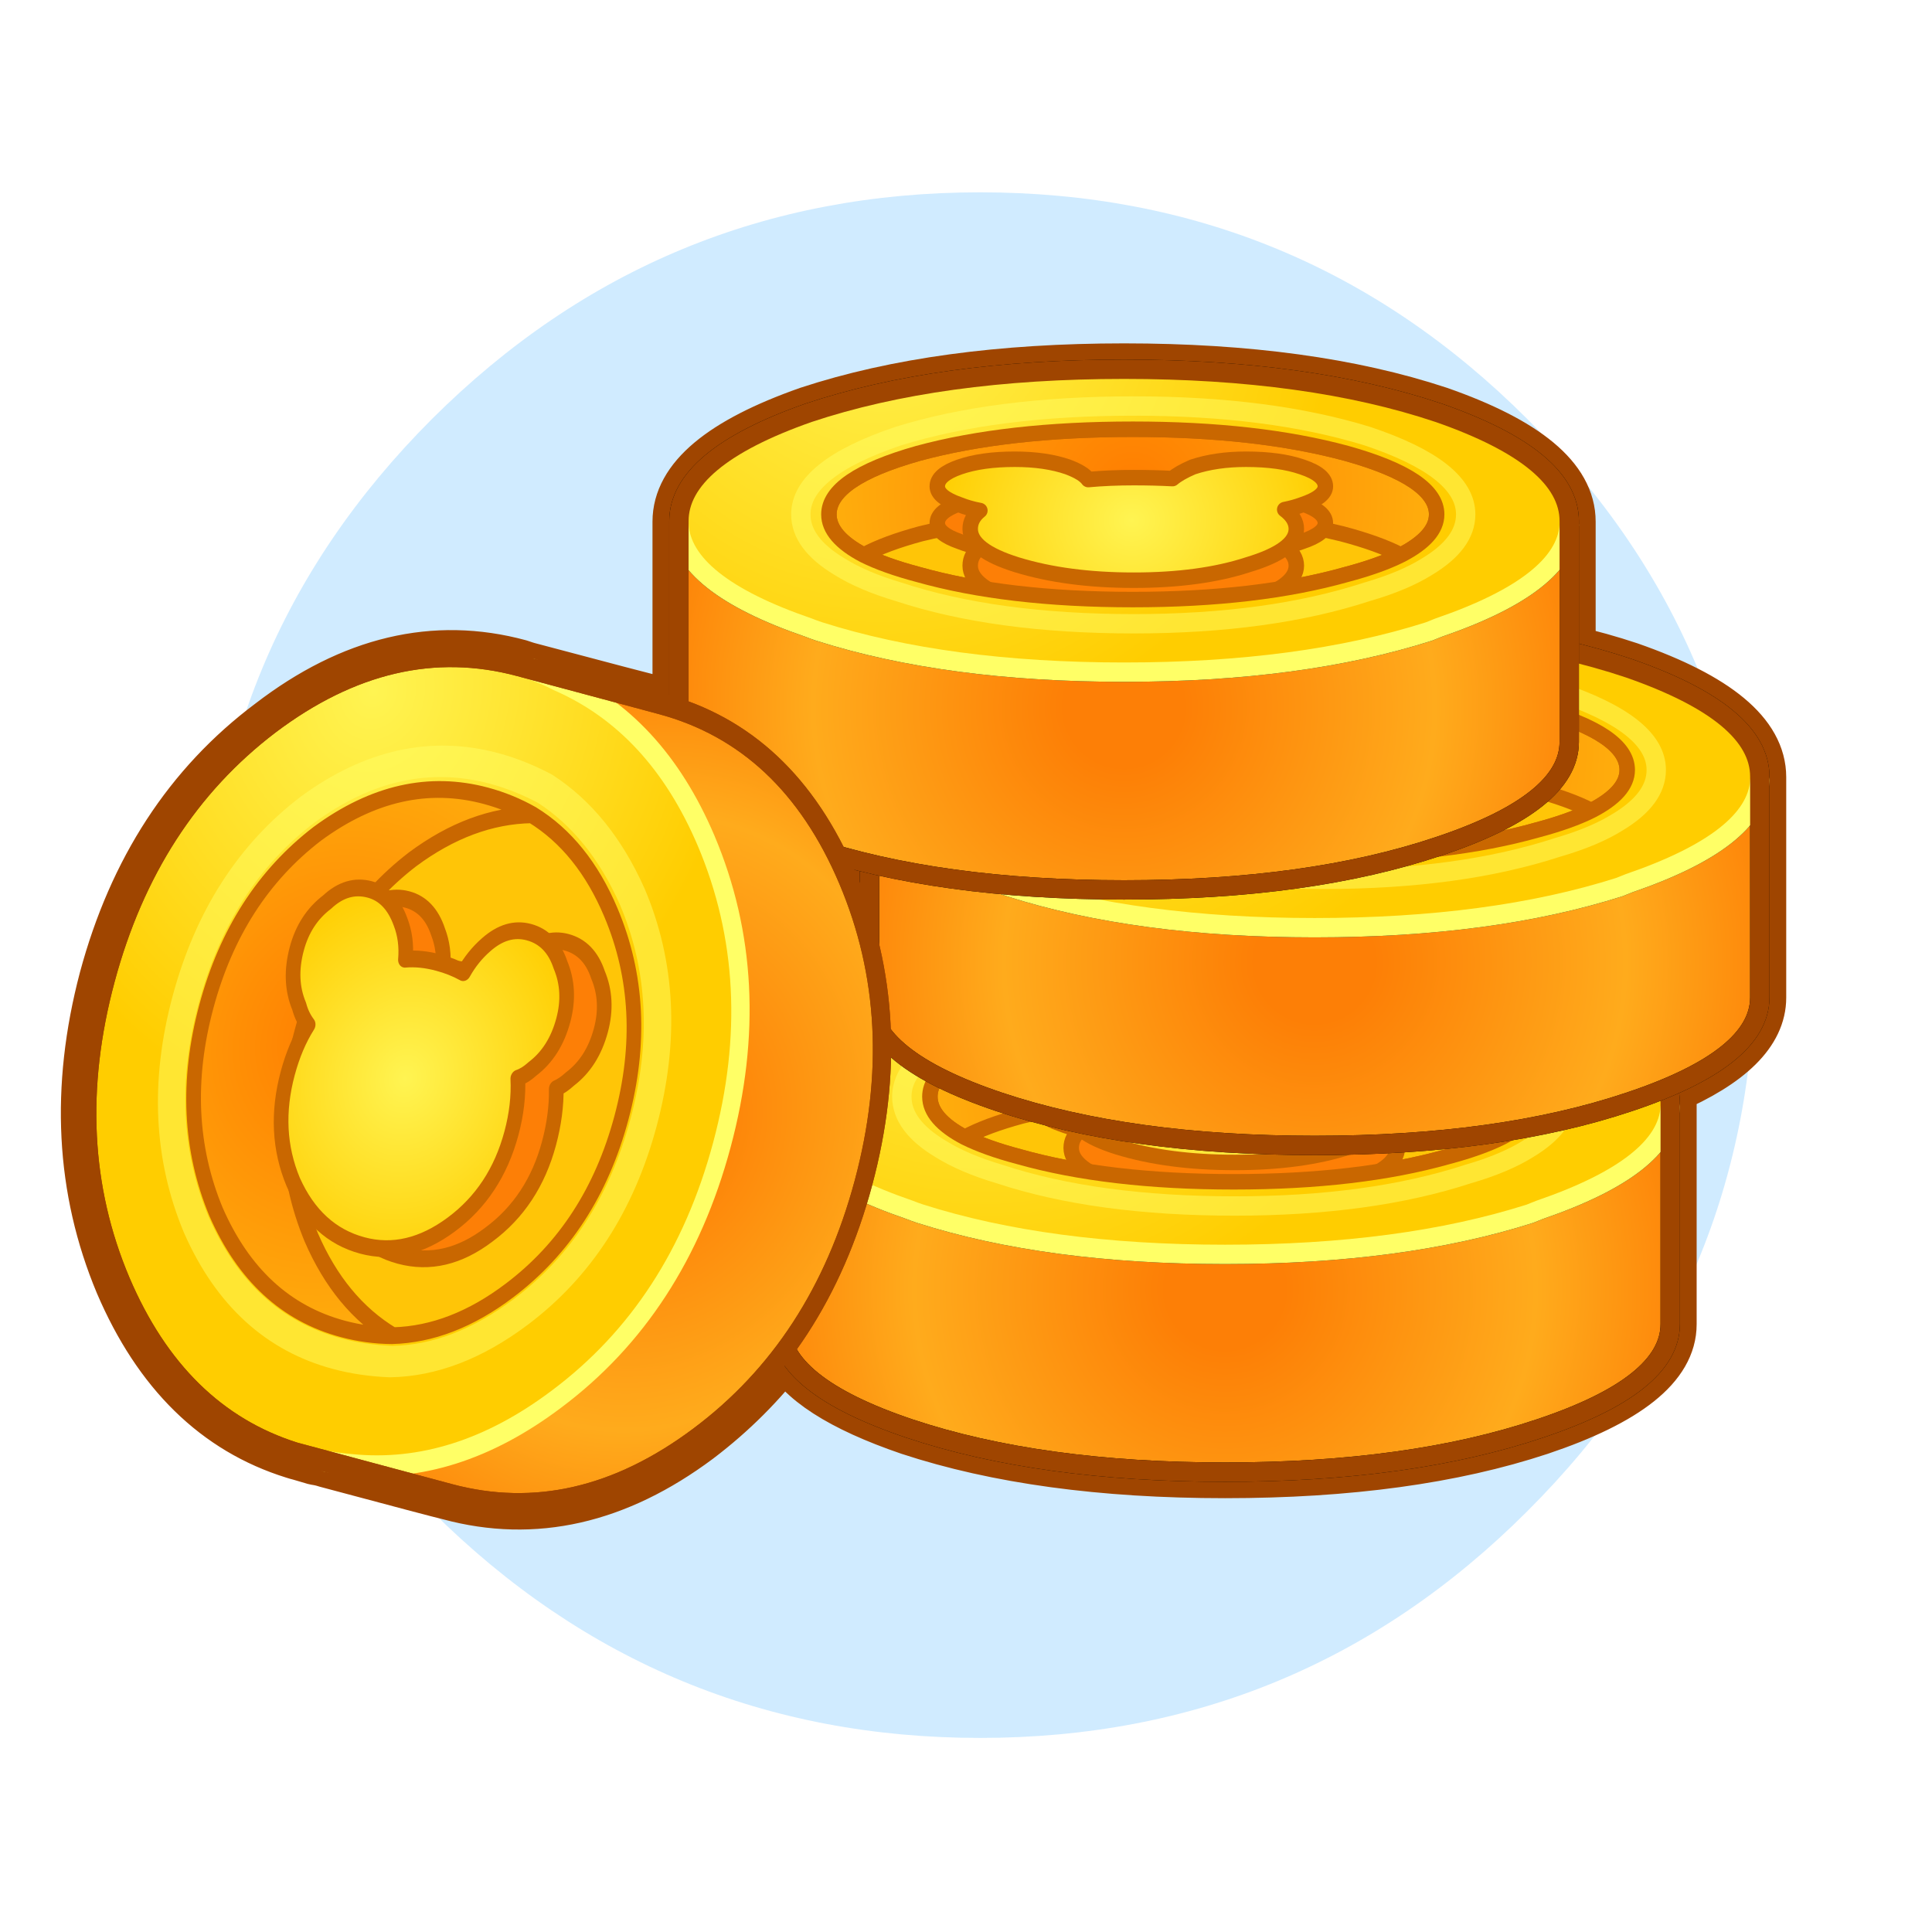 
<svg xmlns="http://www.w3.org/2000/svg" version="1.1" xmlns:xlink="http://www.w3.org/1999/xlink" preserveAspectRatio="none" x="0px" y="0px" width="110px" height="110px" viewBox="0 0 110 110">
<defs>
<radialGradient id="Gradient_1" gradientUnits="userSpaceOnUse" cx="0" cy="0" r="25.3" fx="0" fy="0" gradientTransform="matrix( 1, 0, 0, 1, 0,3.95) " spreadMethod="pad">
<stop  offset="12.157%" stop-color="#FD7F06"/>

<stop  offset="63.529%" stop-color="#FFAB1C"/>

<stop  offset="98.824%" stop-color="#FD7F06"/>
</radialGradient>

<radialGradient id="Gradient_2" gradientUnits="userSpaceOnUse" cx="0" cy="0" r="16" fx="0" fy="0" gradientTransform="matrix( 1, 0, 0, 1, 0.45,-7.15) " spreadMethod="pad">
<stop  offset="0%" stop-color="#FF7D01"/>

<stop  offset="100%" stop-color="#FFAF0D"/>
</radialGradient>

<radialGradient id="Gradient_3" gradientUnits="userSpaceOnUse" cx="0" cy="0" r="10.263" fx="0" fy="0" gradientTransform="matrix( 1, 0, 0, 0.926, 0.4,-5.7) " spreadMethod="pad">
<stop  offset="0%" stop-color="#FFF452"/>

<stop  offset="100%" stop-color="#FFCD00"/>
</radialGradient>

<radialGradient id="Gradient_4" gradientUnits="userSpaceOnUse" cx="0" cy="0" r="23.55" fx="0" fy="0" gradientTransform="matrix( 1, 0, 0, 1, -12.6,-17.65) " spreadMethod="pad">
<stop  offset="0%" stop-color="#FFF452"/>

<stop  offset="100%" stop-color="#FFCD00"/>
</radialGradient>

<radialGradient id="Gradient_5" gradientUnits="userSpaceOnUse" cx="0" cy="0" r="23.1" fx="0" fy="0" gradientTransform="matrix( 1, 0, 0, 1, 9.1,0.05) " spreadMethod="pad">
<stop  offset="12.157%" stop-color="#FD7F06"/>

<stop  offset="63.529%" stop-color="#FFAB1C"/>

<stop  offset="98.824%" stop-color="#FD7F06"/>
</radialGradient>

<radialGradient id="Gradient_6" gradientUnits="userSpaceOnUse" cx="0" cy="0" r="20.15" fx="0" fy="0" gradientTransform="matrix( 1, 0, 0, 1, -11.55,-16.35) " spreadMethod="pad">
<stop  offset="0%" stop-color="#FFF452"/>

<stop  offset="100%" stop-color="#FFCD00"/>
</radialGradient>

<radialGradient id="Gradient_7" gradientUnits="userSpaceOnUse" cx="0" cy="0" r="15" fx="0" fy="0" gradientTransform="matrix( 1, 0, 0, 1, -8.6,0.1) " spreadMethod="pad">
<stop  offset="0%" stop-color="#FF7D01"/>

<stop  offset="100%" stop-color="#FFAF0D"/>
</radialGradient>

<radialGradient id="Gradient_8" gradientUnits="userSpaceOnUse" cx="0" cy="0" r="9.9" fx="0" fy="0" gradientTransform="matrix( 1, 0, 0, 1, -4.3,0.95) " spreadMethod="pad">
<stop  offset="0%" stop-color="#FFF452"/>

<stop  offset="100%" stop-color="#FFCD00"/>
</radialGradient>

<filter id="Filter_1" x="-20%" y="-20%" width="140%" height="140%" color-interpolation-filters="sRGB">
<feColorMatrix in="SourceGraphic" type="matrix" values="1 0 0 0 0 0 1 0 0 0 0 0 1 0 0 0 0 0 0.19 0" result="result1"/>
</filter>

<g id="Layer2_0_FILL">
<path fill="#179FFF" fill-opacity="0.2" stroke="none" d="
M 86.95 86.05
Q 99.9 73.15 99.9 54.95 99.9 36.75 86.95 23.85 74.05 10.95 55.8 10.95 37.55 10.95 24.6 23.85 11.7 36.75 11.7 54.95 11.7 73.15 24.6 86.05 37.55 98.95 55.8 98.95 74.05 98.95 86.95 86.05 Z"/>
</g>

<g id="Layer1_0_FILL">
<path fill="#FFFFFF" stroke="none" d="
M 58.2 63.55
Q 58.6 63.45 59 63.4 57.9 63.1 56.9 62.75 54.85 62.05 53.4 61.3 52.95 61.85 52.95 62.45 52.95 63.7 54.95 64.75 56.15 64.1 58.2 63.55
M 76.5 65.2
Q 76.85 65.2 77.25 65.2 77.425 65.156 77.6 65.15 76.981 65.152 76.5 65.2
M 61.55 64.3
Q 61.35 64.1 61.2 63.95 60.938 63.863 60.65 63.85
L 60.6 63.85 60.5 63.8 60.05 63.65
Q 59.8 63.6 59.65 63.55 59.5 63.5 59.4 63.5 59.7 63.75 60.4 64 60.95 64.2 61.55 64.3
M 61.2 63.95
L 61.2 63.9
Q 60.938 63.856 60.65 63.85 60.938 63.863 61.2 63.95
M 61.2 63.9
L 61.2 63.95
Q 61.7 64.05 62.2 64.15 61.7 64 61.2 63.9
M 61 65.35
Q 61 66.1 62.05 66.75 65.75 67.3 70.25 67.3 74.75 67.3 78.45 66.75 79 66.65 79.5 66.55 79 66.6 78.5 66.7 79.55 66.1 79.55 65.35 79.55 65.2 79.55 65.1
L 77.6 65.15
Q 77.425 65.156 77.25 65.2 77 65.25 76.8 65.3 74.1 66.2 70.3 66.2 66.5 66.2 63.65 65.3 62.2 64.85 61.55 64.3 61 64.75 61 65.35
M 62.05 66.75
Q 61 66.1 61 65.35 61 64.75 61.55 64.3 60.95 64.2 60.4 64 59.7 63.75 59.4 63.5 59.2 63.4 59 63.4 58.6 63.45 58.2 63.55 56.15 64.1 54.95 64.75 56.15 65.35 58 65.85 59.9 66.4 62.05 66.75
M 62.5 64.2
L 62.2 64.15
Q 61.7 64.05 61.2 63.95 61.35 64.1 61.55 64.3 62.2 64.85 63.65 65.3 66.5 66.2 70.3 66.2 74.1 66.2 76.8 65.3 77 65.25 77.25 65.2 76.85 65.2 76.5 65.2
L 74.85 65.2
Q 74.25 65.2 73.65 65.2 73.55 65.2 73.45 65.2 73.3 65.2 73.2 65.2 73 65.2 72.8 65.2 72.65 65.2 72.6 65.2
L 62.5 64.2
M 31.75 38.75
Q 37.35 41.15 40.2 47.9 43.6 55.85 41.1 65.15 38.65 74.45 31.65 79.7 25.95 84 19.95 83.4 19.25 83.3 18.6 83.2 24.95 84.9 25.6 85.05 32.8 87 39.7 81.85 42.6 79.65 44.75 76.8 47.6 72.9 49.05 67.8 49.1 67.55 49.15 67.3 50.35 62.75 50.2 58.55 50.05 56.1 49.5 53.8 49.05 51.9 48.25 50.05 47.95 49.35 47.65 48.7 44.5 42.35 38.65 40.35 38.15 40.2 37.65 40.05 36.4 39.75 30.2 38.1 31 38.35 31.75 38.75
M 30.2 38.1
Q 30 38.05 29.85 38 29.7 37.95 29.55 37.9 22.35 35.95 15.45 41.25 8.5 46.45 6 55.75 3.55 65.05 6.9 73.05 10.15 80.65 16.75 82.7 16.9 82.75 17.1 82.8
L 17.95 83.05
Q 18.3 83.1 18.6 83.2 19.25 83.3 19.95 83.4 25.95 84 31.65 79.7 38.65 74.45 41.1 65.15 43.6 55.85 40.2 47.9 37.35 41.15 31.75 38.75 31 38.35 30.2 38.1
M 28.1 43.7
Q 29.55 44.1 31 44.85 34.1 46.9 35.95 51 38.5 56.95 36.65 63.9 34.8 70.85 29.6 74.65 25.95 77.45 22.25 77.5 20.65 77.45 19.2 77.05 13.8 75.6 11.15 69.7 8.7 63.85 10.55 56.9 12.4 49.95 17.5 46.05 22.7 42.25 28.1 43.7
M 31 44.85
Q 29.55 44.1 28.1 43.7 22.7 42.25 17.5 46.05 12.4 49.95 10.55 56.9 8.7 63.85 11.15 69.7 13.8 75.6 19.2 77.05 20.65 77.45 22.25 77.5 25.95 77.45 29.6 74.65 34.8 70.85 36.65 63.9 38.5 56.95 35.95 51 34.1 46.9 31 44.85
M 27.65 45.3
Q 29.05 45.7 30.3 46.4 33.2 48.15 34.8 51.95 37.05 57.4 35.35 63.65 33.7 69.95 29.05 73.5 25.75 75.95 22.35 76.05 20.9 76.05 19.5 75.65 14.65 74.35 12.3 69 10.1 63.6 11.75 57.3 13.45 51.05 18.05 47.45 22.8 44 27.65 45.3
M 17.55 58.35
Q 17.45 58.2 17.35 58.05 17.25 58.4 17.15 58.75 17.05 59.1 17 59.4 17.25 58.85 17.55 58.35
M 25.25 54.9
Q 25.25 53.9 24.9 53.05 24.45 51.55 23.2 51.2 22.6 51.05 22.05 51.2 22.5 51.65 22.8 52.5 23.2 53.45 23.1 54.6 23.95 54.5 24.95 54.8 25.1 54.85 25.25 54.9
M 26.5 55.25
Q 26.2 55.2 25.95 55.15 26.2 55.25 26.4 55.4 26.45 55.3 26.5 55.25
M 32.1 58.1
Q 32.55 56.4 31.9 54.95 31.65 54.1 31.15 53.65 30.7 53.2 30.1 53.05 28.85 52.7 27.65 53.8 26.95 54.4 26.5 55.25 26.45 55.3 26.4 55.4 26.2 55.25 25.95 55.15 25.6 55 25.25 54.9 25.1 54.85 24.95 54.8 23.95 54.5 23.1 54.6 23.2 53.45 22.8 52.5 22.5 51.65 22.05 51.2 21.75 50.95 21.45 50.8 21.25 50.7 21.05 50.65 19.75 50.3 18.6 51.35 17.35 52.3 16.9 54 16.4 55.8 17.05 57.3 17.15 57.7 17.35 58.05 17.45 58.2 17.55 58.35 17.25 58.85 17 59.4 16.65 60.2 16.4 61.1 15.5 64.4 16.7 67.3 16.8 67.45 16.85 67.65 18.15 70.25 20.6 70.95 21.15 71.1 21.7 71.1 23.7 71.2 25.7 69.7 28.25 67.8 29.15 64.5 29.55 62.85 29.5 61.4 29.9 61.25 30.35 60.9 31.6 59.9 32.1 58.1
M 31.9 54.95
Q 32.55 56.4 32.1 58.1 31.6 59.9 30.35 60.9 29.9 61.25 29.5 61.4 29.55 62.85 29.15 64.5 28.25 67.8 25.7 69.7 23.7 71.2 21.7 71.1 22.2 71.35 22.75 71.5 25.35 72.2 27.85 70.3 30.4 68.4 31.3 65.1 31.7 63.45 31.7 62 32.05 61.8 32.5 61.45 33.7 60.45 34.2 58.65 34.65 56.95 34.05 55.5 33.55 53.95 32.25 53.65 31.7 53.5 31.15 53.65 31.65 54.1 31.9 54.95
M 30.3 46.4
Q 26.8 46.45 23.5 48.9 22.4 49.75 21.45 50.8 21.75 50.95 22.05 51.2 22.6 51.05 23.2 51.2 24.45 51.55 24.9 53.05 25.25 53.9 25.25 54.9 25.6 55 25.95 55.15 26.2 55.2 26.5 55.25 26.95 54.4 27.65 53.8 28.85 52.7 30.1 53.05 30.7 53.2 31.15 53.65 31.7 53.5 32.25 53.65 33.55 53.95 34.05 55.5 34.65 56.95 34.2 58.65 33.7 60.45 32.5 61.45 32.05 61.8 31.7 62 31.7 63.45 31.3 65.1 30.4 68.4 27.85 70.3 25.35 72.2 22.75 71.5 22.2 71.35 21.7 71.1 21.15 71.1 20.6 70.95 18.15 70.25 16.85 67.65 17.15 69.05 17.75 70.45 19.35 74.25 22.35 76.05 25.75 75.95 29.05 73.5 33.7 69.95 35.35 63.65 37.05 57.4 34.8 51.95 33.2 48.15 30.3 46.4
M 23.5 48.9
Q 26.8 46.45 30.3 46.4 29.05 45.7 27.65 45.3 22.8 44 18.05 47.45 13.45 51.05 11.75 57.3 10.1 63.6 12.3 69 14.65 74.35 19.5 75.65 20.9 76.05 22.35 76.05 19.35 74.25 17.75 70.45 17.15 69.05 16.85 67.65 16.8 67.45 16.7 67.3 15.5 64.4 16.4 61.1 16.65 60.2 17 59.4 17.05 59.1 17.15 58.75 17.25 58.4 17.35 58.05 17.15 57.7 17.05 57.3 16.4 55.8 16.9 54 17.35 52.3 18.6 51.35 19.75 50.3 21.05 50.65 21.25 50.7 21.45 50.8 22.4 49.75 23.5 48.9
M 46.65 35.95
Q 46.3 35.85 46.05 35.75 38.85 33.25 38.65 29.85 38.65 36.9 38.65 40.35 44.5 42.35 47.65 48.7 48.55 48.95 49.5 49.2 51.35 49.6 53.4 49.95 54.5 50.1 55.7 50.25 55.8 50.25 55.95 50.25 56.1 50.25 56.25 50.3 56.45 50.3 56.7 50.35 56.85 50.35 57.05 50.35 60.35 50.65 64 50.65 69.3 50.65 73.8 50.05 66.95 49.85 62 48.25 60 47.65 58.65 46.8 56.45 45.5 56.45 43.85 56.45 41.25 62 39.4 64.65 38.6 67.85 38.15 66 38.25 64 38.25 60.4 38.25 57.2 37.95 54.55 37.7 52.15 37.3 52 37.25 51.85 37.25 49.4 36.8 47.25 36.15 46.95 36.05 46.65 35.95
M 87.65 68.9
Q 87.4 69 87.1 69.1 79.85 71.4 69.75 71.4 59.65 71.4 52.4 69.1 52.05 69 51.8 68.9 50.25 68.35 49.05 67.8 47.6 72.9 44.75 76.8 45.95 79.35 51.8 81.35 59.25 83.8 69.75 83.8 80.25 83.8 87.65 81.35 95.1 78.85 95.1 75.4 95.1 72.6 95.1 63.05 94.85 66.4 87.65 68.9
M 85.05 64.55
Q 85.3 64.65 85.5 64.75 85.9 64.55 86.2 64.35 85.65 64.45 85.05 64.55
M 82.4 65.85
Q 84.3 65.35 85.5 64.75 85.3 64.65 85.05 64.55 82.4 64.9 79.55 65.1 79.55 65.2 79.55 65.35 79.55 66.1 78.5 66.7 79 66.6 79.5 66.55
L 82.4 65.85
M 88.8 63.85
Q 88.2 64.7 87 65.4 85.65 66.25 83.6 66.85 78 68.65 70.3 68.65 62.45 68.65 56.9 66.85 54.9 66.25 53.55 65.4 51.35 64.1 51.35 62.45 51.35 61.35 52.35 60.4
L 50.2 58.55
Q 50.35 62.75 49.15 67.3 49.1 67.55 49.05 67.8 50.25 68.35 51.8 68.9 52.05 69 52.4 69.1 59.65 71.4 69.75 71.4 79.85 71.4 87.1 69.1 87.4 69 87.65 68.9 94.85 66.4 95.1 63.05 95.1 62.95 95.1 62.85 95.1 62.35 95 61.95 94.05 62.3 93 62.7 92.85 62.7 92.75 62.75 90.85 63.4 88.8 63.85
M 88.8 63.85
Q 87.5 64.15 86.2 64.35 85.9 64.55 85.5 64.75 84.3 65.35 82.4 65.85
L 79.5 66.55
Q 79 66.65 78.45 66.75 74.75 67.3 70.25 67.3 65.75 67.3 62.05 66.75 59.9 66.4 58 65.85 56.15 65.35 54.95 64.75 52.95 63.7 52.95 62.45 52.95 61.85 53.4 61.3
L 52.35 60.4
Q 51.35 61.35 51.35 62.45 51.35 64.1 53.55 65.4 54.9 66.25 56.9 66.85 62.45 68.65 70.3 68.65 78 68.65 83.6 66.85 85.65 66.25 87 65.4 88.2 64.7 88.8 63.85
M 88.8 63.85
Q 89.2 63.2 89.2 62.45 89.2 59.85 83.6 58 78 56.3 70.3 56.3 62.45 56.3 56.9 58 53.7 59.05 52.35 60.4
L 53.4 61.3
Q 54.85 62.05 56.9 62.75 57.9 63.1 59 63.4 59.2 63.4 59.4 63.5 59.5 63.5 59.65 63.55 59.8 63.6 60.05 63.65
L 60.5 63.8 60.6 63.85 60.65 63.85
Q 60.938 63.856 61.2 63.9 61.7 64 62.2 64.15
L 62.5 64.2 72.6 65.2
Q 72.65 65.2 72.8 65.2 73 65.2 73.2 65.2 73.3 65.2 73.45 65.2 73.55 65.2 73.65 65.2 74.25 65.2 74.85 65.2
L 76.5 65.2
Q 76.981 65.152 77.6 65.15
L 79.55 65.1
Q 82.4 64.9 85.05 64.55 85.65 64.45 86.2 64.35 87.5 64.15 88.8 63.85
M 92.75 50.3
Q 92.5 50.4 92.2 50.5 84.95 52.8 74.85 52.8 64.75 52.8 57.5 50.5 57.25 50.45 57.05 50.35 56.85 50.35 56.7 50.35 56.45 50.3 56.25 50.3 56.1 50.25 55.95 50.25 55.8 50.25 55.7 50.25 54.5 50.1 53.4 49.95 51.35 49.6 49.5 49.2 49.5 51.9 49.5 53.8 50.05 56.1 50.2 58.55
L 52.35 60.4
Q 53.7 59.05 56.9 58 62.45 56.3 70.3 56.3 78 56.3 83.6 58 89.2 59.85 89.2 62.45 89.2 63.2 88.8 63.85 90.85 63.4 92.75 62.75 92.85 62.7 93 62.7 94.05 62.3 95 61.95 100.2 59.7 100.2 56.8 100.2 54 100.2 44.45 99.95 47.8 92.75 50.3
M 94.3 43.85
Q 94.3 45.5 92.1 46.8 90.75 47.65 88.7 48.25 83.1 50.05 75.4 50.05 74.6 50.05 73.8 50.05 69.3 50.65 64 50.65 60.35 50.65 57.05 50.35 57.25 50.45 57.5 50.5 64.75 52.8 74.85 52.8 84.95 52.8 92.2 50.5 92.5 50.4 92.75 50.3 99.95 47.8 100.2 44.45 100.2 44.35 100.2 44.25 100.2 40.65 92.75 38.05 91.1 37.5 89.35 37.1 89.35 38.5 89.35 39.65 94.3 41.4 94.3 43.85
M 84.55 47.2
Q 84.35 47.65 83.6 48.1 84.1 48 84.6 47.95
L 87.5 47.25
Q 89.4 46.75 90.6 46.15 89.55 45.6 87.9 45.15 86.7 46.2 84.55 47.2
M 81.9 48.2
Q 81.55 48.3 81.2 48.45 82.4 48.3 83.55 48.15 84.1 48.05 84.6 47.95 84.1 48 83.6 48.1 84.35 47.65 84.55 47.2 83.4 47.7 81.9 48.2
M 89.35 39.65
Q 89.35 40.35 89.35 40.95 92.65 42.2 92.65 43.85 92.65 45.1 90.6 46.15 89.4 46.75 87.5 47.25
L 84.6 47.95
Q 84.1 48.05 83.55 48.15 82.4 48.3 81.2 48.45 77.8 49.5 73.8 50.05 74.6 50.05 75.4 50.05 83.1 50.05 88.7 48.25 90.75 47.65 92.1 46.8 94.3 45.5 94.3 43.85 94.3 41.4 89.35 39.65
M 89.35 40.95
Q 89.35 41.7 89.35 42.25 89.35 43.8 87.9 45.15 89.55 45.6 90.6 46.15 92.65 45.1 92.65 43.85 92.65 42.2 89.35 40.95
M 89.35 39.65
Q 89.05 39.5 88.7 39.4 83.1 37.7 75.4 37.7 74.05 37.7 72.8 37.75 70.45 38.05 67.85 38.15 64.65 38.6 62 39.4 56.45 41.25 56.45 43.85 56.45 45.5 58.65 46.8 60 47.65 62 48.25 66.95 49.85 73.8 50.05 77.8 49.5 81.2 48.45 81.55 48.3 81.9 48.2 83.4 47.7 84.55 47.2 86.7 46.2 87.9 45.15 89.35 43.8 89.35 42.25 89.35 41.7 89.35 40.95 89.35 40.35 89.35 39.65
M 89.35 37.1
Q 89.35 34.15 89.35 29.9 89.1 33.25 81.9 35.75 81.75 35.8 81.6 35.9 81.45 35.9 81.35 35.95 77.5 37.2 72.8 37.75 74.05 37.7 75.4 37.7 83.1 37.7 88.7 39.4 89.05 39.5 89.35 39.65 89.35 38.5 89.35 37.1
M 89.35 29.9
Q 89.35 29.8 89.35 29.7 89.35 26.1 81.9 23.5 74.5 21.05 64 21.05 53.5 21.05 46.05 23.5 38.65 26.1 38.65 29.7 38.65 29.75 38.65 29.85 38.85 33.25 46.05 35.75 46.3 35.85 46.65 35.95 46.95 36.05 47.25 36.15 49.4 36.8 51.85 37.25 52 37.25 52.15 37.3 54.55 37.7 57.2 37.95 60.4 38.25 64 38.25 66 38.25 67.85 38.15 70.45 38.05 72.8 37.75 77.5 37.2 81.35 35.95 81.45 35.9 81.6 35.9 81.75 35.8 81.9 35.75 89.1 33.25 89.35 29.9
M 83.45 29.3
Q 83.45 30.95 81.25 32.25 79.9 33.1 77.85 33.7 72.25 35.5 64.55 35.5 56.7 35.5 51.15 33.7 49.15 33.1 47.8 32.25 45.6 30.95 45.6 29.3 45.6 26.7 51.15 24.85 56.7 23.15 64.55 23.15 72.25 23.15 77.85 24.85 83.45 26.7 83.45 29.3
M 81.25 32.25
Q 83.45 30.95 83.45 29.3 83.45 26.7 77.85 24.85 72.25 23.15 64.55 23.15 56.7 23.15 51.15 24.85 45.6 26.7 45.6 29.3 45.6 30.95 47.8 32.25 49.15 33.1 51.15 33.7 56.7 35.5 64.55 35.5 72.25 35.5 77.85 33.7 79.9 33.1 81.25 32.25
M 56.3 33.6
Q 54.15 33.25 52.25 32.7 50.4 32.2 49.2 31.6 47.2 30.55 47.2 29.3 47.2 27.25 52.25 25.8 57.35 24.45 64.5 24.45 71.6 24.45 76.65 25.8 81.8 27.25 81.8 29.3 81.8 30.55 79.75 31.6 78.55 32.2 76.65 32.7
L 73.75 33.4
Q 73.25 33.5 72.7 33.6 69 34.15 64.5 34.15 60 34.15 56.3 33.6
M 75.35 30.15
Q 75.05 30.55 74.15 30.85 73.75 31 73.35 31.1 73.3 31.1 73.25 31.15 73.8 31.65 73.8 32.2 73.8 32.95 72.75 33.55 73.25 33.45 73.75 33.4
L 76.65 32.7
Q 78.55 32.2 79.75 31.6 78.5 30.95 76.4 30.4 75.85 30.25 75.35 30.15
M 75.35 30.15
Q 75.45 30 75.45 29.8 75.45 29.15 74.25 28.75 74.2 28.75 74.15 28.75 73.7 28.9 73.15 29 73.8 29.5 73.8 30.1 73.8 30.6 73.35 31.1 73.75 31 74.15 30.85 75.05 30.55 75.35 30.15
M 57.9 32.15
Q 56.45 31.7 55.8 31.15 55.25 31.6 55.25 32.2 55.25 32.95 56.3 33.6 60 34.15 64.5 34.15 69 34.15 72.7 33.6 73.25 33.5 73.75 33.4 73.25 33.45 72.75 33.55 73.8 32.95 73.8 32.2 73.8 31.65 73.25 31.15 72.55 31.7 71.05 32.15 68.35 33.05 64.55 33.05 60.75 33.05 57.9 32.15
M 53.5 30.2
Q 53.75 30.55 54.65 30.85 55.2 31.05 55.8 31.15 55.25 30.65 55.25 30.1 55.25 29.5 55.8 29.05 55.2 28.95 54.65 28.75
L 54.6 28.75
Q 53.35 29.15 53.35 29.8 53.35 30 53.5 30.2
M 54.65 26.6
Q 53.35 27.05 53.35 27.7 53.35 28.3 54.6 28.75
L 54.65 28.75
Q 55.2 28.95 55.8 29.05 55.25 29.5 55.25 30.1 55.25 30.65 55.8 31.15 56.45 31.7 57.9 32.15 60.75 33.05 64.55 33.05 68.35 33.05 71.05 32.15 72.55 31.7 73.25 31.15 73.3 31.1 73.35 31.1 73.8 30.6 73.8 30.1 73.8 29.5 73.15 29 73.7 28.9 74.15 28.75 74.2 28.75 74.25 28.75 75.45 28.3 75.45 27.7 75.45 27.05 74.15 26.6 72.85 26.15 70.95 26.15 69.25 26.15 67.9 26.6 67.15 26.9 66.75 27.25 65.7 27.2 64.55 27.2 63.15 27.2 61.95 27.3 61.7 26.9 60.8 26.6 59.55 26.15 57.8 26.15 55.9 26.15 54.65 26.6
M 53.5 30.2
Q 52.95 30.3 52.45 30.4 50.4 30.95 49.2 31.6 50.4 32.2 52.25 32.7 54.15 33.25 56.3 33.6 55.25 32.95 55.25 32.2 55.25 31.6 55.8 31.15 55.2 31.05 54.65 30.85 53.75 30.55 53.5 30.2
M 52.45 30.4
Q 52.95 30.3 53.5 30.2 53.35 30 53.35 29.8 53.35 29.15 54.6 28.75 53.35 28.3 53.35 27.7 53.35 27.05 54.65 26.6 55.9 26.15 57.8 26.15 59.55 26.15 60.8 26.6 61.7 26.9 61.95 27.3 63.15 27.2 64.55 27.2 65.7 27.2 66.75 27.25 67.15 26.9 67.9 26.6 69.25 26.15 70.95 26.15 72.85 26.15 74.15 26.6 75.45 27.05 75.45 27.7 75.45 28.3 74.25 28.75 75.45 29.15 75.45 29.8 75.45 30 75.35 30.15 75.85 30.25 76.4 30.4 78.5 30.95 79.75 31.6 81.8 30.55 81.8 29.3 81.8 27.25 76.65 25.8 71.6 24.45 64.5 24.45 57.35 24.45 52.25 25.8 47.2 27.25 47.2 29.3 47.2 30.55 49.2 31.6 50.4 30.95 52.45 30.4 Z"/>
</g>

<g id="Duplicate_Items_Folder_coin_sit_copy_0_Layer5_0_FILL">
<path fill="url(#Gradient_1)" stroke="none" d="
M 23 -5.45
Q 22.8 -2.4 16.25 -0.15 16 -0.05 15.75 0.05 9.15 2.15 0 2.15 -9.15 2.15 -15.75 0.05 -16.05 -0.05 -16.3 -0.15 -22.85 -2.4 -23 -5.5 -23 3.1 -23 5.75 -23 8.9 -16.3 11.15 -9.55 13.4 0 13.4 9.55 13.4 16.25 11.15 23 8.9 23 5.75 23 3.2 23 -5.45 Z"/>

<path fill="#FFC507" stroke="none" d="
M 23 -5.45
Q 23 -5.55 23 -5.65 23 -8.9 16.25 -11.25 9.55 -13.5 0 -13.5 -9.55 -13.5 -16.3 -11.25 -23 -8.9 -23 -5.65 -23 -5.6 -23 -5.5 -22.85 -2.4 -16.3 -0.15 -16.05 -0.05 -15.75 0.05 -9.15 2.15 0 2.15 9.15 2.15 15.75 0.05 16 -0.05 16.25 -0.15 22.8 -2.4 23 -5.45 Z"/>
</g>

<g id="Duplicate_Items_Folder_coin_sit_copy_0_Layer4_0_FILL">
<path fill="url(#Gradient_2)" stroke="none" d="
M 11.25 -5
Q 13.15 -4.5 14.3 -3.9 16.15 -4.85 16.15 -6 16.15 -7.85 11.5 -9.15 6.9 -10.4 0.45 -10.4 -6.05 -10.4 -10.65 -9.15 -15.25 -7.85 -15.25 -6 -15.25 -4.85 -13.45 -3.9 -12.35 -4.5 -10.5 -5 -6 -6.1 0.4 -6.1 6.75 -6.1 11.25 -5 Z"/>
</g>

<g id="Duplicate_Items_Folder_coin_sit_copy_0_Layer3_0_FILL">
<path fill="#FD7F06" stroke="none" d="
M 0.5 -0.7
Q 3.95 -0.7 6.4 -1.5 8.9 -2.25 8.9 -3.35 8.9 -3.9 8.3 -4.35 8.8 -4.45 9.2 -4.6 10.4 -5 10.4 -5.55 10.4 -6.15 9.2 -6.55 8.05 -6.95 6.3 -6.95 4.75 -6.95 3.55 -6.55 2.85 -6.25 2.5 -5.95 1.55 -6 0.5 -6 -0.75 -6 -1.85 -5.9 -2.1 -6.25 -2.9 -6.55 -4.05 -6.95 -5.65 -6.95 -7.35 -6.95 -8.5 -6.55 -9.65 -6.15 -9.65 -5.55 -9.65 -5 -8.5 -4.6 -8 -4.4 -7.45 -4.3 -7.95 -3.9 -7.95 -3.35 -7.95 -2.25 -5.55 -1.5 -2.95 -0.7 0.5 -0.7 Z"/>
</g>

<g id="Duplicate_Items_Folder_coin_sit_copy_0_Layer2_0_FILL">
<path fill="url(#Gradient_3)" stroke="none" d="
M 0.5 -2.6
Q 3.95 -2.6 6.4 -3.4 8.9 -4.15 8.9 -5.25 8.9 -5.8 8.3 -6.25 8.8 -6.35 9.2 -6.5 10.4 -6.9 10.4 -7.45 10.4 -8.05 9.2 -8.45 8.05 -8.85 6.3 -8.85 4.75 -8.85 3.55 -8.45 2.85 -8.15 2.5 -7.85 1.55 -7.9 0.5 -7.9 -0.75 -7.9 -1.85 -7.8 -2.1 -8.15 -2.9 -8.45 -4.05 -8.85 -5.65 -8.85 -7.35 -8.85 -8.5 -8.45 -9.65 -8.05 -9.65 -7.45 -9.65 -6.9 -8.5 -6.5 -8 -6.3 -7.45 -6.2 -7.95 -5.8 -7.95 -5.25 -7.95 -4.15 -5.55 -3.4 -2.95 -2.6 0.5 -2.6 Z"/>
</g>

<g id="Duplicate_Items_Folder_coin_sit_copy_0_Layer1_0_FILL">
<path fill="url(#Gradient_4)" stroke="none" d="
M 16.25 -11.25
Q 9.55 -13.5 0 -13.5 -9.55 -13.5 -16.3 -11.25 -23 -8.9 -23 -5.65 -23 -5.6 -23 -5.5 -22.85 -2.4 -16.3 -0.15 -16.05 -0.05 -15.75 0.05 -9.15 2.15 0 2.15 9.15 2.15 15.75 0.05 16 -0.05 16.25 -0.15 22.8 -2.4 23 -5.45 23 -5.55 23 -5.65 23 -8.9 16.25 -11.25
M 0.45 -10.4
Q 6.9 -10.4 11.5 -9.15 16.15 -7.85 16.15 -6 16.15 -4.85 14.3 -3.9 13.2 -3.35 11.5 -2.9 6.9 -1.6 0.45 -1.6 -6.05 -1.6 -10.65 -2.9 -12.35 -3.35 -13.45 -3.9 -15.25 -4.85 -15.25 -6 -15.25 -7.85 -10.65 -9.15 -6.05 -10.4 0.45 -10.4 Z"/>
</g>

<g id="Duplicate_Items_Folder_coin_front_copy_2_0_Layer4_0_FILL">
<path fill="url(#Gradient_5)" stroke="none" d="
M -3.45 -19.3
Q -2.65 -19.25 -1.85 -19.1 4 -18.35 8.35 -13.6 13.55 -7.9 13.55 0.1 13.55 8.1 8.35 13.75 4.05 18.45 -1.7 19.25 -2.35 19.35 -3 19.4 3.35 19.4 4 19.4 11.25 19.4 16.45 13.75 21.65 8.1 21.65 0.1 21.65 -7.9 16.45 -13.6 11.25 -19.3 4 -19.3 2.75 -19.3 -3.45 -19.3 Z"/>

<path fill="url(#Gradient_6)" stroke="none" d="
M -3.45 -19.3
Q -3.65 -19.3 -3.8 -19.3 -3.95 -19.3 -4.1 -19.3 -11.35 -19.3 -16.55 -13.6 -21.7 -7.9 -21.7 0.1 -21.7 8.1 -16.55 13.75 -11.6 19.15 -4.85 19.4 -4.7 19.4 -4.5 19.4
L -3.65 19.4
Q -3.3 19.4 -3 19.4 -2.35 19.35 -1.7 19.25 4.05 18.45 8.35 13.75 13.55 8.1 13.55 0.1 13.55 -7.9 8.35 -13.6 4 -18.35 -1.85 -19.1 -2.65 -19.25 -3.45 -19.3
M -12.5 -9.15
Q -8.95 -12.95 -4.05 -12.95 -2.65 -12.95 -1.3 -12.65 1.85 -11.85 4.3 -9.15 7.8 -5.3 7.8 0.1 7.8 5.5 4.3 9.35 1.85 12.05 -1.3 12.85 -2.65 13.15 -4.05 13.15 -8.95 13.15 -12.5 9.35 -15.95 5.5 -15.95 0.1 -15.95 -5.3 -12.5 -9.15 Z"/>

<path fill="#FFC507" stroke="none" d="
M -1.3 -12.65
Q -4.55 -11.85 -7.05 -9.15 -10.5 -5.3 -10.5 0.1 -10.5 5.5 -7.05 9.35 -4.55 12.05 -1.3 12.85 1.85 12.05 4.3 9.35 7.8 5.5 7.8 0.1 7.8 -5.3 4.3 -9.15 1.85 -11.85 -1.3 -12.65 Z"/>

<path fill="url(#Gradient_7)" stroke="none" d="
M -4.05 -12.95
Q -8.95 -12.95 -12.5 -9.15 -15.95 -5.3 -15.95 0.1 -15.95 5.5 -12.5 9.35 -8.95 13.15 -4.05 13.15 -2.65 13.15 -1.3 12.85 -4.55 12.05 -7.05 9.35 -10.5 5.5 -10.5 0.1 -10.5 -5.3 -7.05 -9.15 -4.55 -11.85 -1.3 -12.65 -2.65 -12.95 -4.05 -12.95 Z"/>
</g>

<g id="Duplicate_Items_Folder_coin_front_copy_2_0_Layer2_0_FILL">
<path fill="#FD7F06" stroke="none" d="
M 3.9 -0.45
Q 4.2 -0.65 4.5 -1.05 5.45 -2.1 5.45 -3.65 5.45 -5.1 4.5 -6.15 3.65 -7.25 2.35 -7.25 1.1 -7.25 0.25 -6.15 -0.3 -5.45 -0.55 -4.6 -1.25 -4.75 -2.05 -4.75 -3.05 -4.75 -3.85 -4.5 -4.05 -5.45 -4.65 -6.15 -5.5 -7.25 -6.75 -7.25 -8.05 -7.25 -8.85 -6.15 -9.8 -5.1 -9.8 -3.65 -9.8 -2.1 -8.85 -1.05 -8.55 -0.6 -8.1 -0.3 -8.5 0.8 -8.5 2.15 -8.5 5 -6.65 7.05 -4.7 9.1 -2.05 9.1 0.55 9.1 2.4 7.05 4.3 5 4.3 2.15 4.3 0.75 3.9 -0.45 Z"/>
</g>

<g id="Duplicate_Items_Folder_coin_front_copy_2_0_Layer1_0_FILL">
<path fill="url(#Gradient_8)" stroke="none" d="
M 1.7 -0.45
Q 2.05 -0.65 2.35 -1.05 3.3 -2.1 3.3 -3.65 3.3 -5.1 2.35 -6.15 1.5 -7.25 0.2 -7.25 -1.05 -7.25 -1.9 -6.15 -2.45 -5.45 -2.7 -4.6 -3.4 -4.75 -4.2 -4.75 -5.2 -4.75 -6 -4.5 -6.2 -5.45 -6.8 -6.15 -7.7 -7.25 -8.9 -7.25 -10.2 -7.25 -11 -6.15 -11.95 -5.1 -11.95 -3.65 -11.95 -2.1 -11 -1.05 -10.7 -0.6 -10.25 -0.3 -10.65 0.8 -10.65 2.15 -10.65 5 -8.8 7.05 -6.85 9.1 -4.2 9.1 -1.65 9.1 0.25 7.05 2.15 5 2.15 2.15 2.15 0.75 1.7 -0.45 Z"/>
</g>

<path id="Layer1_0_1_STROKES" stroke="#9F4500" stroke-width="3" stroke-linejoin="round" stroke-linecap="round" fill="none" d="
M 83.45 29.3
Q 83.45 26.7 77.85 24.85 72.25 23.15 64.55 23.15 56.7 23.15 51.15 24.85 45.6 26.7 45.6 29.3 45.6 30.95 47.8 32.25 49.15 33.1 51.15 33.7 56.7 35.5 64.55 35.5 72.25 35.5 77.85 33.7 79.9 33.1 81.25 32.25 83.45 30.95 83.45 29.3 Z
M 89.35 29.9
Q 89.35 34.15 89.35 37.1 91.1 37.5 92.75 38.05 100.2 40.65 100.2 44.25 100.2 44.35 100.2 44.45 100.2 54 100.2 56.8 100.2 59.7 95 61.95 95.1 62.35 95.1 62.85 95.1 62.95 95.1 63.05 95.1 72.6 95.1 75.4 95.1 78.85 87.65 81.35 80.25 83.8 69.75 83.8 59.25 83.8 51.8 81.35 45.95 79.35 44.75 76.8 42.6 79.65 39.7 81.85 32.8 87 25.6 85.05 24.95 84.9 18.6 83.2 18.3 83.1 17.95 83.05
L 17.1 82.8
Q 16.9 82.75 16.75 82.7 10.15 80.65 6.9 73.05 3.55 65.05 6 55.75 8.5 46.45 15.45 41.25 22.35 35.95 29.55 37.9 29.7 37.95 29.85 38 30 38.05 30.2 38.1 36.4 39.75 37.65 40.05 38.15 40.2 38.65 40.35 38.65 36.9 38.65 29.85 38.65 29.75 38.65 29.7 38.65 26.1 46.05 23.5 53.5 21.05 64 21.05 74.5 21.05 81.9 23.5 89.35 26.1 89.35 29.7 89.35 29.8 89.35 29.9 89.1 33.25 81.9 35.75 81.75 35.8 81.6 35.9 81.45 35.9 81.35 35.95 77.5 37.2 72.8 37.75 74.05 37.7 75.4 37.7 83.1 37.7 88.7 39.4 89.05 39.5 89.35 39.65 89.35 38.5 89.35 37.1
M 89.35 42.25
Q 89.35 43.8 87.9 45.15 89.55 45.6 90.6 46.15 92.65 45.1 92.65 43.85 92.65 42.2 89.35 40.95 89.35 41.7 89.35 42.25 Z
M 90.6 46.15
Q 89.4 46.75 87.5 47.25
L 84.6 47.95
Q 84.1 48.05 83.55 48.15 82.4 48.3 81.2 48.45 77.8 49.5 73.8 50.05 74.6 50.05 75.4 50.05 83.1 50.05 88.7 48.25 90.75 47.65 92.1 46.8 94.3 45.5 94.3 43.85 94.3 41.4 89.35 39.65 89.35 40.35 89.35 40.95
M 84.6 47.95
Q 84.1 48 83.6 48.1 84.35 47.65 84.55 47.2 83.4 47.7 81.9 48.2 81.55 48.3 81.2 48.45
M 87.9 45.15
Q 86.7 46.2 84.55 47.2
M 100.2 44.45
Q 99.95 47.8 92.75 50.3 92.5 50.4 92.2 50.5 84.95 52.8 74.85 52.8 64.75 52.8 57.5 50.5 57.25 50.45 57.05 50.35 56.85 50.35 56.7 50.35 56.45 50.3 56.25 50.3 56.1 50.25 55.95 50.25 55.8 50.25 55.7 50.25 54.5 50.1 53.4 49.95 51.35 49.6 49.5 49.2 49.5 51.9 49.5 53.8 50.05 56.1 50.2 58.55
L 52.35 60.4
Q 53.7 59.05 56.9 58 62.45 56.3 70.3 56.3 78 56.3 83.6 58 89.2 59.85 89.2 62.45 89.2 63.2 88.8 63.85 90.85 63.4 92.75 62.75 92.85 62.7 93 62.7 94.05 62.3 95 61.95
M 88.8 63.85
Q 87.5 64.15 86.2 64.35 85.9 64.55 85.5 64.75 84.3 65.35 82.4 65.85
L 79.5 66.55
Q 79 66.65 78.45 66.75 74.75 67.3 70.25 67.3 65.75 67.3 62.05 66.75 59.9 66.4 58 65.85 56.15 65.35 54.95 64.75 52.95 63.7 52.95 62.45 52.95 61.85 53.4 61.3
L 52.35 60.4
Q 51.35 61.35 51.35 62.45 51.35 64.1 53.55 65.4 54.9 66.25 56.9 66.85 62.45 68.65 70.3 68.65 78 68.65 83.6 66.85 85.65 66.25 87 65.4 88.2 64.7 88.8 63.85 Z
M 86.2 64.35
Q 85.65 64.45 85.05 64.55 85.3 64.65 85.5 64.75
M 95.1 63.05
Q 94.85 66.4 87.65 68.9 87.4 69 87.1 69.1 79.85 71.4 69.75 71.4 59.65 71.4 52.4 69.1 52.05 69 51.8 68.9 50.25 68.35 49.05 67.8 47.6 72.9 44.75 76.8
M 53.35 29.8
Q 53.35 29.15 54.6 28.75 53.35 28.3 53.35 27.7 53.35 27.05 54.65 26.6 55.9 26.15 57.8 26.15 59.55 26.15 60.8 26.6 61.7 26.9 61.95 27.3 63.15 27.2 64.55 27.2 65.7 27.2 66.75 27.25 67.15 26.9 67.9 26.6 69.25 26.15 70.95 26.15 72.85 26.15 74.15 26.6 75.45 27.05 75.45 27.7 75.45 28.3 74.25 28.75 75.45 29.15 75.45 29.8 75.45 30 75.35 30.15 75.85 30.25 76.4 30.4 78.5 30.95 79.75 31.6 81.8 30.55 81.8 29.3 81.8 27.25 76.65 25.8 71.6 24.45 64.5 24.45 57.35 24.45 52.25 25.8 47.2 27.25 47.2 29.3 47.2 30.55 49.2 31.6 50.4 30.95 52.45 30.4 52.95 30.3 53.5 30.2 53.35 30 53.35 29.8 Z
M 53.5 30.2
Q 53.75 30.55 54.65 30.85 55.2 31.05 55.8 31.15 55.25 30.65 55.25 30.1 55.25 29.5 55.8 29.05 55.2 28.95 54.65 28.75
L 54.6 28.75
M 55.8 31.15
Q 55.25 31.6 55.25 32.2 55.25 32.95 56.3 33.6 60 34.15 64.5 34.15 69 34.15 72.7 33.6 73.25 33.5 73.75 33.4 73.25 33.45 72.75 33.55 73.8 32.95 73.8 32.2 73.8 31.65 73.25 31.15 72.55 31.7 71.05 32.15 68.35 33.05 64.55 33.05 60.75 33.05 57.9 32.15 56.45 31.7 55.8 31.15 Z
M 56.3 33.6
Q 54.15 33.25 52.25 32.7 50.4 32.2 49.2 31.6
M 57.05 50.35
Q 60.35 50.65 64 50.65 69.3 50.65 73.8 50.05 66.95 49.85 62 48.25 60 47.65 58.65 46.8 56.45 45.5 56.45 43.85 56.45 41.25 62 39.4 64.65 38.6 67.85 38.15 66 38.25 64 38.25 60.4 38.25 57.2 37.95 54.55 37.7 52.15 37.3 52 37.25 51.85 37.25 49.4 36.8 47.25 36.15 46.95 36.05 46.65 35.95 46.3 35.85 46.05 35.75 38.85 33.25 38.65 29.85
M 49.5 49.2
Q 48.55 48.95 47.65 48.7 47.95 49.35 48.25 50.05 49.05 51.9 49.5 53.8
M 75.35 30.15
Q 75.05 30.55 74.15 30.85 73.75 31 73.35 31.1 73.3 31.1 73.25 31.15
M 74.25 28.75
Q 74.2 28.75 74.15 28.75 73.7 28.9 73.15 29 73.8 29.5 73.8 30.1 73.8 30.6 73.35 31.1
M 73.75 33.4
L 76.65 32.7
Q 78.55 32.2 79.75 31.6
M 72.8 37.75
Q 70.45 38.05 67.85 38.15
M 27.65 45.3
Q 22.8 44 18.05 47.45 13.45 51.05 11.75 57.3 10.1 63.6 12.3 69 14.65 74.35 19.5 75.65 20.9 76.05 22.35 76.05 19.35 74.25 17.75 70.45 17.15 69.05 16.85 67.65 16.8 67.45 16.7 67.3 15.5 64.4 16.4 61.1 16.65 60.2 17 59.4 17.05 59.1 17.15 58.75 17.25 58.4 17.35 58.05 17.15 57.7 17.05 57.3 16.4 55.8 16.9 54 17.35 52.3 18.6 51.35 19.75 50.3 21.05 50.65 21.25 50.7 21.45 50.8 22.4 49.75 23.5 48.9 26.8 46.45 30.3 46.4 29.05 45.7 27.65 45.3 Z
M 30.2 38.1
Q 31 38.35 31.75 38.75 37.35 41.15 40.2 47.9 43.6 55.85 41.1 65.15 38.65 74.45 31.65 79.7 25.95 84 19.95 83.4 19.25 83.3 18.6 83.2
M 31 44.85
Q 34.1 46.9 35.95 51 38.5 56.95 36.65 63.9 34.8 70.85 29.6 74.65 25.95 77.45 22.25 77.5 20.65 77.45 19.2 77.05 13.8 75.6 11.15 69.7 8.7 63.85 10.55 56.9 12.4 49.95 17.5 46.05 22.7 42.25 28.1 43.7 29.55 44.1 31 44.85 Z
M 32.1 58.1
Q 31.6 59.9 30.35 60.9 29.9 61.25 29.5 61.4 29.55 62.85 29.15 64.5 28.25 67.8 25.7 69.7 23.7 71.2 21.7 71.1 22.2 71.35 22.75 71.5 25.35 72.2 27.85 70.3 30.4 68.4 31.3 65.1 31.7 63.45 31.7 62 32.05 61.8 32.5 61.45 33.7 60.45 34.2 58.65 34.65 56.95 34.05 55.5 33.55 53.95 32.25 53.65 31.7 53.5 31.15 53.65 31.65 54.1 31.9 54.95 32.55 56.4 32.1 58.1 Z
M 26.5 55.25
Q 26.2 55.2 25.95 55.15 26.2 55.25 26.4 55.4 26.45 55.3 26.5 55.25 26.95 54.4 27.65 53.8 28.85 52.7 30.1 53.05 30.7 53.2 31.15 53.65
M 21.45 50.8
Q 21.75 50.95 22.05 51.2 22.6 51.05 23.2 51.2 24.45 51.55 24.9 53.05 25.25 53.9 25.25 54.9 25.6 55 25.95 55.15
M 22.05 51.2
Q 22.5 51.65 22.8 52.5 23.2 53.45 23.1 54.6 23.95 54.5 24.95 54.8 25.1 54.85 25.25 54.9
M 21.7 71.1
Q 21.15 71.1 20.6 70.95 18.15 70.25 16.85 67.65
M 22.35 76.05
Q 25.75 75.95 29.05 73.5 33.7 69.95 35.35 63.65 37.05 57.4 34.8 51.95 33.2 48.15 30.3 46.4
M 17 59.4
Q 17.25 58.85 17.55 58.35 17.45 58.2 17.35 58.05
M 62.2 64.15
Q 61.7 64.05 61.2 63.95 61.35 64.1 61.55 64.3 62.2 64.85 63.65 65.3 66.5 66.2 70.3 66.2 74.1 66.2 76.8 65.3 77 65.25 77.25 65.2 76.85 65.2 76.5 65.2
L 74.85 65.2
Q 74.25 65.2 73.65 65.2 73.55 65.2 73.45 65.2 73.3 65.2 73.2 65.2 73 65.2 72.8 65.2 72.65 65.2 72.6 65.2
L 62.5 64.2 62.2 64.15
Q 61.7 64 61.2 63.9
L 61.2 63.95
Q 60.938 63.863 60.675 63.85
L 60.6 63.85 60.5 63.8 60.05 63.65
Q 59.8 63.6 59.65 63.55 59.5 63.5 59.4 63.5 59.7 63.75 60.4 64 60.95 64.2 61.55 64.3 61 64.75 61 65.35 61 66.1 62.05 66.75
M 79.5 66.55
Q 79 66.6 78.5 66.7 79.55 66.1 79.55 65.35 79.55 65.2 79.55 65.1
L 77.6 65.15
Q 77.425 65.156 77.25 65.2
M 76.5 65.2
Q 76.981 65.152 77.6 65.15
M 50.2 58.55
Q 50.35 62.75 49.15 67.3 49.1 67.55 49.05 67.8
M 59.4 63.5
Q 59.2 63.4 59 63.4 58.6 63.45 58.2 63.55 56.15 64.1 54.95 64.75
M 59 63.4
Q 57.9 63.1 56.9 62.75 54.85 62.05 53.4 61.3
M 60.675 63.85
Q 60.938 63.856 61.2 63.9
M 47.65 48.7
Q 44.5 42.35 38.65 40.35
M 79.55 65.1
Q 82.4 64.9 85.05 64.55"/>

<path id="Duplicate_Items_Folder_coin_sit_copy_0_Layer5_0_1_STROKES" stroke="#000000" stroke-width="1" stroke-linejoin="round" stroke-linecap="round" fill="none" d="
M -23 -5.5
Q -23 -5.6 -23 -5.65 -23 -8.9 -16.3 -11.25 -9.55 -13.5 0 -13.5 9.55 -13.5 16.25 -11.25 23 -8.9 23 -5.65 23 -5.55 23 -5.45 23 3.2 23 5.75 23 8.9 16.25 11.15 9.55 13.4 0 13.4 -9.55 13.4 -16.3 11.15 -23 8.9 -23 5.75 -23 3.1 -23 -5.5 -22.85 -2.4 -16.3 -0.15 -16.05 -0.05 -15.75 0.05 -9.15 2.15 0 2.15 9.15 2.15 15.75 0.05 16 -0.05 16.25 -0.15 22.8 -2.4 23 -5.45"/>

<path id="Duplicate_Items_Folder_coin_sit_copy_0_Layer4_0_1_STROKES" stroke="#C96700" stroke-width="0.8" stroke-linejoin="round" stroke-linecap="round" fill="none" d="
M 14.3 -3.9
Q 13.2 -3.35 11.5 -2.9 6.9 -1.6 0.45 -1.6 -6.05 -1.6 -10.65 -2.9 -12.35 -3.35 -13.45 -3.9 -15.25 -4.85 -15.25 -6 -15.25 -7.85 -10.65 -9.15 -6.05 -10.4 0.45 -10.4 6.9 -10.4 11.5 -9.15 16.15 -7.85 16.15 -6 16.15 -4.85 14.3 -3.9 13.15 -4.5 11.25 -5 6.75 -6.1 0.4 -6.1 -6 -6.1 -10.5 -5 -12.35 -4.5 -13.45 -3.9"/>

<path id="Duplicate_Items_Folder_coin_sit_copy_0_Layer3_0_1_STROKES" stroke="#C96700" stroke-width="0.8" stroke-linejoin="round" stroke-linecap="round" fill="none" d="
M 0.5 -0.7
Q -2.95 -0.7 -5.55 -1.5 -7.95 -2.25 -7.95 -3.35 -7.95 -3.9 -7.45 -4.3 -8 -4.4 -8.5 -4.6 -9.65 -5 -9.65 -5.55 -9.65 -6.15 -8.5 -6.55 -7.35 -6.95 -5.65 -6.95 -4.05 -6.95 -2.9 -6.55 -2.1 -6.25 -1.85 -5.9 -0.75 -6 0.5 -6 1.55 -6 2.5 -5.95 2.85 -6.25 3.55 -6.55 4.75 -6.95 6.3 -6.95 8.05 -6.95 9.2 -6.55 10.4 -6.15 10.4 -5.55 10.4 -5 9.2 -4.6 8.8 -4.45 8.3 -4.35 8.9 -3.9 8.9 -3.35 8.9 -2.25 6.4 -1.5 3.95 -0.7 0.5 -0.7 Z"/>

<path id="Duplicate_Items_Folder_coin_sit_copy_0_Layer2_0_1_STROKES" stroke="#C96700" stroke-width="0.8" stroke-linejoin="round" stroke-linecap="round" fill="none" d="
M 0.5 -2.6
Q -2.95 -2.6 -5.55 -3.4 -7.95 -4.15 -7.95 -5.25 -7.95 -5.8 -7.45 -6.2 -8 -6.3 -8.5 -6.5 -9.65 -6.9 -9.65 -7.45 -9.65 -8.05 -8.5 -8.45 -7.35 -8.85 -5.65 -8.85 -4.05 -8.85 -2.9 -8.45 -2.1 -8.15 -1.85 -7.8 -0.75 -7.9 0.5 -7.9 1.55 -7.9 2.5 -7.85 2.85 -8.15 3.55 -8.45 4.75 -8.85 6.3 -8.85 8.05 -8.85 9.2 -8.45 10.4 -8.05 10.4 -7.45 10.4 -6.9 9.2 -6.5 8.8 -6.35 8.3 -6.25 8.9 -5.8 8.9 -5.25 8.9 -4.15 6.4 -3.4 3.95 -2.6 0.5 -2.6 Z"/>

<path id="Duplicate_Items_Folder_coin_sit_copy_0_Layer1_0_1_STROKES" stroke="#FFFF66" stroke-width="1" stroke-linejoin="round" stroke-linecap="round" fill="none" d="
M -23 -5.5
Q -22.85 -2.4 -16.3 -0.15 -16.05 -0.05 -15.75 0.05 -9.15 2.15 0 2.15 9.15 2.15 15.75 0.05 16 -0.05 16.25 -0.15 22.8 -2.4 23 -5.45"/>

<path id="Duplicate_Items_Folder_coin_sit_copy_0_Layer1_0_2_STROKES" stroke="#C96700" stroke-width="0.8" stroke-linejoin="round" stroke-linecap="round" fill="none" d="
M 11.5 -9.15
Q 6.9 -10.4 0.45 -10.4 -6.05 -10.4 -10.65 -9.15 -15.25 -7.85 -15.25 -6 -15.25 -4.85 -13.45 -3.9 -12.35 -3.35 -10.65 -2.9 -6.05 -1.6 0.45 -1.6 6.9 -1.6 11.5 -2.9 13.2 -3.35 14.3 -3.9 16.15 -4.85 16.15 -6 16.15 -7.85 11.5 -9.15 Z"/>

<path id="Duplicate_Items_Folder_coin_sit_copy_0_Layer1_0_3_STROKES" stroke="#9F4500" stroke-width="1" stroke-linejoin="round" stroke-linecap="round" fill="none" d="
M -23 -5.5
Q -23 -5.6 -23 -5.65 -23 -8.9 -16.3 -11.25 -9.55 -13.5 0 -13.5 9.55 -13.5 16.25 -11.25 23 -8.9 23 -5.65 23 -5.55 23 -5.45 23 3.2 23 5.75 23 8.9 16.25 11.15 9.55 13.4 0 13.4 -9.55 13.4 -16.3 11.15 -23 8.9 -23 5.75 -23 3.1 -23 -5.5 Z"/>

<path id="Duplicate_Items_Folder_coin_sit_highlight_copy_0_Layer0_0_1_STROKES" stroke="#FFFF66" stroke-opacity="0.498" stroke-width="1" stroke-linejoin="round" stroke-linecap="round" fill="none" d="
M 0.05 -5.6
Q -7.1 -5.6 -12.1 -4.05 -17.15 -2.35 -17.15 0 -17.15 1.5 -15.15 2.7 -13.95 3.45 -12.1 4 -7.1 5.65 0.05 5.65 7.05 5.65 12.1 4 14 3.45 15.2 2.7 17.2 1.5 17.2 0 17.2 -2.35 12.1 -4.05 7.05 -5.6 0.05 -5.6 Z"/>

<path id="Duplicate_Items_Folder_coin_front_copy_2_0_Layer4_0_1_STROKES" stroke="#FFFF66" stroke-width="1" stroke-linejoin="round" stroke-linecap="round" fill="none" d="
M -3 19.4
Q -2.35 19.35 -1.7 19.25 4.05 18.45 8.35 13.75 13.55 8.1 13.55 0.1 13.55 -7.9 8.35 -13.6 4 -18.35 -1.85 -19.1 -2.65 -19.25 -3.45 -19.3"/>

<path id="Duplicate_Items_Folder_coin_front_copy_2_0_Layer4_0_2_STROKES" stroke="#C96700" stroke-width="0.8" stroke-linejoin="round" stroke-linecap="round" fill="none" d="
M -1.3 -12.65
Q -2.65 -12.95 -4.05 -12.95 -8.95 -12.95 -12.5 -9.15 -15.95 -5.3 -15.95 0.1 -15.95 5.5 -12.5 9.35 -8.95 13.15 -4.05 13.15 -2.65 13.15 -1.3 12.85 -4.55 12.05 -7.05 9.35 -10.5 5.5 -10.5 0.1 -10.5 -5.3 -7.05 -9.15 -4.55 -11.85 -1.3 -12.65 1.85 -11.85 4.3 -9.15 7.8 -5.3 7.8 0.1 7.8 5.5 4.3 9.35 1.85 12.05 -1.3 12.85"/>

<path id="Duplicate_Items_Folder_coin_front_copy_2_0_Layer4_0_3_STROKES" stroke="#9F4500" stroke-width="1" stroke-linejoin="round" stroke-linecap="round" fill="none" d="
M -3 19.4
Q -3.3 19.4 -3.65 19.4
L -4.5 19.4
Q -4.7 19.4 -4.85 19.4 -11.6 19.15 -16.55 13.75 -21.7 8.1 -21.7 0.1 -21.7 -7.9 -16.55 -13.6 -11.35 -19.3 -4.1 -19.3 -3.95 -19.3 -3.8 -19.3 -3.65 -19.3 -3.45 -19.3 2.75 -19.3 4 -19.3 11.25 -19.3 16.45 -13.6 21.65 -7.9 21.65 0.1 21.65 8.1 16.45 13.75 11.25 19.4 4 19.4 3.35 19.4 -3 19.4 Z"/>

<path id="Duplicate_Items_Folder_coin_front_highlight_copy_2_0_Layer0_0_1_STROKES" stroke="#FFFF66" stroke-opacity="0.498" stroke-width="1.5" stroke-linejoin="round" stroke-linecap="round" fill="none" d="
M 9.25 -10.15
Q 13.1 -5.95 13.1 0.05 13.1 6 9.25 10.2 6.5 13.2 3.05 14.05 1.5 14.35 0.05 14.35 -5.4 14.35 -9.3 10.2 -13.1 6 -13.1 0.05 -13.1 -5.95 -9.3 -10.15 -5.4 -14.3 0.05 -14.3 1.5 -14.3 3.05 -14 6.5 -13.05 9.25 -10.15 Z"/>

<path id="Duplicate_Items_Folder_coin_front_copy_2_0_Layer2_0_1_STROKES" stroke="#C96700" stroke-width="0.8" stroke-linejoin="round" stroke-linecap="round" fill="none" d="
M 3.9 -0.45
Q 4.3 0.75 4.3 2.15 4.3 5 2.4 7.05 0.55 9.1 -2.05 9.1 -4.7 9.1 -6.65 7.05 -8.5 5 -8.5 2.15 -8.5 0.8 -8.1 -0.3 -8.55 -0.6 -8.85 -1.05 -9.8 -2.1 -9.8 -3.65 -9.8 -5.1 -8.85 -6.15 -8.05 -7.25 -6.75 -7.25 -5.5 -7.25 -4.65 -6.15 -4.05 -5.45 -3.85 -4.5 -3.05 -4.75 -2.05 -4.75 -1.25 -4.75 -0.55 -4.6 -0.3 -5.45 0.25 -6.15 1.1 -7.25 2.35 -7.25 3.65 -7.25 4.5 -6.15 5.45 -5.1 5.45 -3.65 5.45 -2.1 4.5 -1.05 4.2 -0.65 3.9 -0.45 Z"/>

<path id="Duplicate_Items_Folder_coin_front_copy_2_0_Layer1_0_1_STROKES" stroke="#C96700" stroke-width="0.8" stroke-linejoin="round" stroke-linecap="round" fill="none" d="
M 1.7 -0.45
Q 2.15 0.75 2.15 2.15 2.15 5 0.25 7.05 -1.65 9.1 -4.2 9.1 -6.85 9.1 -8.8 7.05 -10.65 5 -10.65 2.15 -10.65 0.8 -10.25 -0.3 -10.7 -0.6 -11 -1.05 -11.95 -2.1 -11.95 -3.65 -11.95 -5.1 -11 -6.15 -10.2 -7.25 -8.9 -7.25 -7.7 -7.25 -6.8 -6.15 -6.2 -5.45 -6 -4.5 -5.2 -4.75 -4.2 -4.75 -3.4 -4.75 -2.7 -4.6 -2.45 -5.45 -1.9 -6.15 -1.05 -7.25 0.2 -7.25 1.5 -7.25 2.35 -6.15 3.3 -5.1 3.3 -3.65 3.3 -2.1 2.35 -1.05 2.05 -0.65 1.7 -0.45 Z"/>

<path id="Duplicate_Items_Folder_coin_front_copy_2_0_Layer0_0_1_STROKES" stroke="#9F4500" stroke-width="1" stroke-linejoin="round" stroke-linecap="round" fill="none" d="
M 4 -19.3
Q 2.75 -19.3 -3.45 -19.3 -3.65 -19.3 -3.8 -19.3 -3.95 -19.3 -4.1 -19.3 -11.35 -19.3 -16.55 -13.6 -21.7 -7.9 -21.7 0.1 -21.7 8.1 -16.55 13.75 -11.6 19.15 -4.85 19.4 -4.7 19.4 -4.5 19.4
L -3.65 19.4
Q -3.3 19.4 -3 19.4 3.35 19.4 4 19.4 11.25 19.4 16.45 13.75 21.65 8.1 21.65 0.1 21.65 -7.9 16.45 -13.6 11.25 -19.3 4 -19.3 Z"/>
</defs>

<g transform="matrix( 1, 0, 0, 1, 0,0) ">
<use xlink:href="#Layer2_0_FILL"/>
</g>

<g transform="matrix( 1, 0, 0, 1, 0,0) ">
<use xlink:href="#Layer1_0_FILL"/>

<use xlink:href="#Layer1_0_1_STROKES"/>
</g>

<g transform="matrix( 1.102, 0, 0, 1.102, 69.75,69.05) ">
<g transform="matrix( 1, 0, 0, 1, 0,0) ">
<use xlink:href="#Duplicate_Items_Folder_coin_sit_copy_0_Layer5_0_FILL"/>

<use xlink:href="#Duplicate_Items_Folder_coin_sit_copy_0_Layer5_0_1_STROKES"/>
</g>

<g transform="matrix( 1, 0, 0, 1, 0,0) ">
<use xlink:href="#Duplicate_Items_Folder_coin_sit_copy_0_Layer4_0_FILL"/>

<use xlink:href="#Duplicate_Items_Folder_coin_sit_copy_0_Layer4_0_1_STROKES"/>
</g>

<g transform="matrix( 1, 0, 0, 1, 0,0) ">
<use xlink:href="#Duplicate_Items_Folder_coin_sit_copy_0_Layer3_0_FILL"/>

<use xlink:href="#Duplicate_Items_Folder_coin_sit_copy_0_Layer3_0_1_STROKES"/>
</g>

<g transform="matrix( 1, 0, 0, 1, 0,0) ">
<use xlink:href="#Duplicate_Items_Folder_coin_sit_copy_0_Layer2_0_FILL"/>

<use xlink:href="#Duplicate_Items_Folder_coin_sit_copy_0_Layer2_0_1_STROKES"/>
</g>

<g transform="matrix( 1, 0, 0, 1, 0,0) ">
<use xlink:href="#Duplicate_Items_Folder_coin_sit_copy_0_Layer1_0_FILL"/>

<use xlink:href="#Duplicate_Items_Folder_coin_sit_copy_0_Layer1_0_1_STROKES"/>

<use xlink:href="#Duplicate_Items_Folder_coin_sit_copy_0_Layer1_0_2_STROKES"/>

<use xlink:href="#Duplicate_Items_Folder_coin_sit_copy_0_Layer1_0_3_STROKES"/>
</g>

<g transform="matrix( 1, 0, 0, 1, 0.45,-6) ">
<g transform="matrix( 1, 0, 0, 1, 0,0) ">
<use filter="url(#Filter_1)" xlink:href="#Duplicate_Items_Folder_coin_sit_highlight_copy_0_Layer0_0_1_STROKES"/>
</g>
</g>
</g>

<g transform="matrix( 1.102, 0, 0, 1.102, 74.85,50.45) ">
<g transform="matrix( 1, 0, 0, 1, 0,0) ">
<use xlink:href="#Duplicate_Items_Folder_coin_sit_copy_0_Layer5_0_FILL"/>

<use xlink:href="#Duplicate_Items_Folder_coin_sit_copy_0_Layer5_0_1_STROKES"/>
</g>

<g transform="matrix( 1, 0, 0, 1, 0,0) ">
<use xlink:href="#Duplicate_Items_Folder_coin_sit_copy_0_Layer4_0_FILL"/>

<use xlink:href="#Duplicate_Items_Folder_coin_sit_copy_0_Layer4_0_1_STROKES"/>
</g>

<g transform="matrix( 1, 0, 0, 1, 0,0) ">
<use xlink:href="#Duplicate_Items_Folder_coin_sit_copy_0_Layer3_0_FILL"/>

<use xlink:href="#Duplicate_Items_Folder_coin_sit_copy_0_Layer3_0_1_STROKES"/>
</g>

<g transform="matrix( 1, 0, 0, 1, 0,0) ">
<use xlink:href="#Duplicate_Items_Folder_coin_sit_copy_0_Layer2_0_FILL"/>

<use xlink:href="#Duplicate_Items_Folder_coin_sit_copy_0_Layer2_0_1_STROKES"/>
</g>

<g transform="matrix( 1, 0, 0, 1, 0,0) ">
<use xlink:href="#Duplicate_Items_Folder_coin_sit_copy_0_Layer1_0_FILL"/>

<use xlink:href="#Duplicate_Items_Folder_coin_sit_copy_0_Layer1_0_1_STROKES"/>

<use xlink:href="#Duplicate_Items_Folder_coin_sit_copy_0_Layer1_0_2_STROKES"/>

<use xlink:href="#Duplicate_Items_Folder_coin_sit_copy_0_Layer1_0_3_STROKES"/>
</g>

<g transform="matrix( 1, 0, 0, 1, 0.45,-6) ">
<g transform="matrix( 1, 0, 0, 1, 0,0) ">
<use filter="url(#Filter_1)" xlink:href="#Duplicate_Items_Folder_coin_sit_highlight_copy_0_Layer0_0_1_STROKES"/>
</g>
</g>
</g>

<g transform="matrix( 1.102, 0, 0, 1.102, 64,35.9) ">
<g transform="matrix( 1, 0, 0, 1, 0,0) ">
<use xlink:href="#Duplicate_Items_Folder_coin_sit_copy_0_Layer5_0_FILL"/>

<use xlink:href="#Duplicate_Items_Folder_coin_sit_copy_0_Layer5_0_1_STROKES"/>
</g>

<g transform="matrix( 1, 0, 0, 1, 0,0) ">
<use xlink:href="#Duplicate_Items_Folder_coin_sit_copy_0_Layer4_0_FILL"/>

<use xlink:href="#Duplicate_Items_Folder_coin_sit_copy_0_Layer4_0_1_STROKES"/>
</g>

<g transform="matrix( 1, 0, 0, 1, 0,0) ">
<use xlink:href="#Duplicate_Items_Folder_coin_sit_copy_0_Layer3_0_FILL"/>

<use xlink:href="#Duplicate_Items_Folder_coin_sit_copy_0_Layer3_0_1_STROKES"/>
</g>

<g transform="matrix( 1, 0, 0, 1, 0,0) ">
<use xlink:href="#Duplicate_Items_Folder_coin_sit_copy_0_Layer2_0_FILL"/>

<use xlink:href="#Duplicate_Items_Folder_coin_sit_copy_0_Layer2_0_1_STROKES"/>
</g>

<g transform="matrix( 1, 0, 0, 1, 0,0) ">
<use xlink:href="#Duplicate_Items_Folder_coin_sit_copy_0_Layer1_0_FILL"/>

<use xlink:href="#Duplicate_Items_Folder_coin_sit_copy_0_Layer1_0_1_STROKES"/>

<use xlink:href="#Duplicate_Items_Folder_coin_sit_copy_0_Layer1_0_2_STROKES"/>

<use xlink:href="#Duplicate_Items_Folder_coin_sit_copy_0_Layer1_0_3_STROKES"/>
</g>

<g transform="matrix( 1, 0, 0, 1, 0.45,-6) ">
<g transform="matrix( 1, 0, 0, 1, 0,0) ">
<use filter="url(#Filter_1)" xlink:href="#Duplicate_Items_Folder_coin_sit_highlight_copy_0_Layer0_0_1_STROKES"/>
</g>
</g>
</g>

<g transform="matrix( 0.995, 0.267, -0.312, 1.163, 27.65,61.45) ">
<g transform="matrix( 1, 0, 0, 1, 0,0) ">
<use xlink:href="#Duplicate_Items_Folder_coin_front_copy_2_0_Layer4_0_FILL"/>

<use xlink:href="#Duplicate_Items_Folder_coin_front_copy_2_0_Layer4_0_1_STROKES"/>

<use xlink:href="#Duplicate_Items_Folder_coin_front_copy_2_0_Layer4_0_2_STROKES"/>

<use xlink:href="#Duplicate_Items_Folder_coin_front_copy_2_0_Layer4_0_3_STROKES"/>
</g>

<g transform="matrix( 1, 0, 0, 1, -4.05,0) ">
<g transform="matrix( 1, 0, 0, 1, 0,0) ">
<use filter="url(#Filter_1)" xlink:href="#Duplicate_Items_Folder_coin_front_highlight_copy_2_0_Layer0_0_1_STROKES"/>
</g>
</g>

<g transform="matrix( 1, 0, 0, 1, 0,0) ">
<use xlink:href="#Duplicate_Items_Folder_coin_front_copy_2_0_Layer2_0_FILL"/>

<use xlink:href="#Duplicate_Items_Folder_coin_front_copy_2_0_Layer2_0_1_STROKES"/>
</g>

<g transform="matrix( 1, 0, 0, 1, 0,0) ">
<use xlink:href="#Duplicate_Items_Folder_coin_front_copy_2_0_Layer1_0_FILL"/>

<use xlink:href="#Duplicate_Items_Folder_coin_front_copy_2_0_Layer1_0_1_STROKES"/>
</g>

<g transform="matrix( 1, 0, 0, 1, 0,0) ">
<use xlink:href="#Duplicate_Items_Folder_coin_front_copy_2_0_Layer0_0_1_STROKES"/>
</g>
</g>
</svg>
